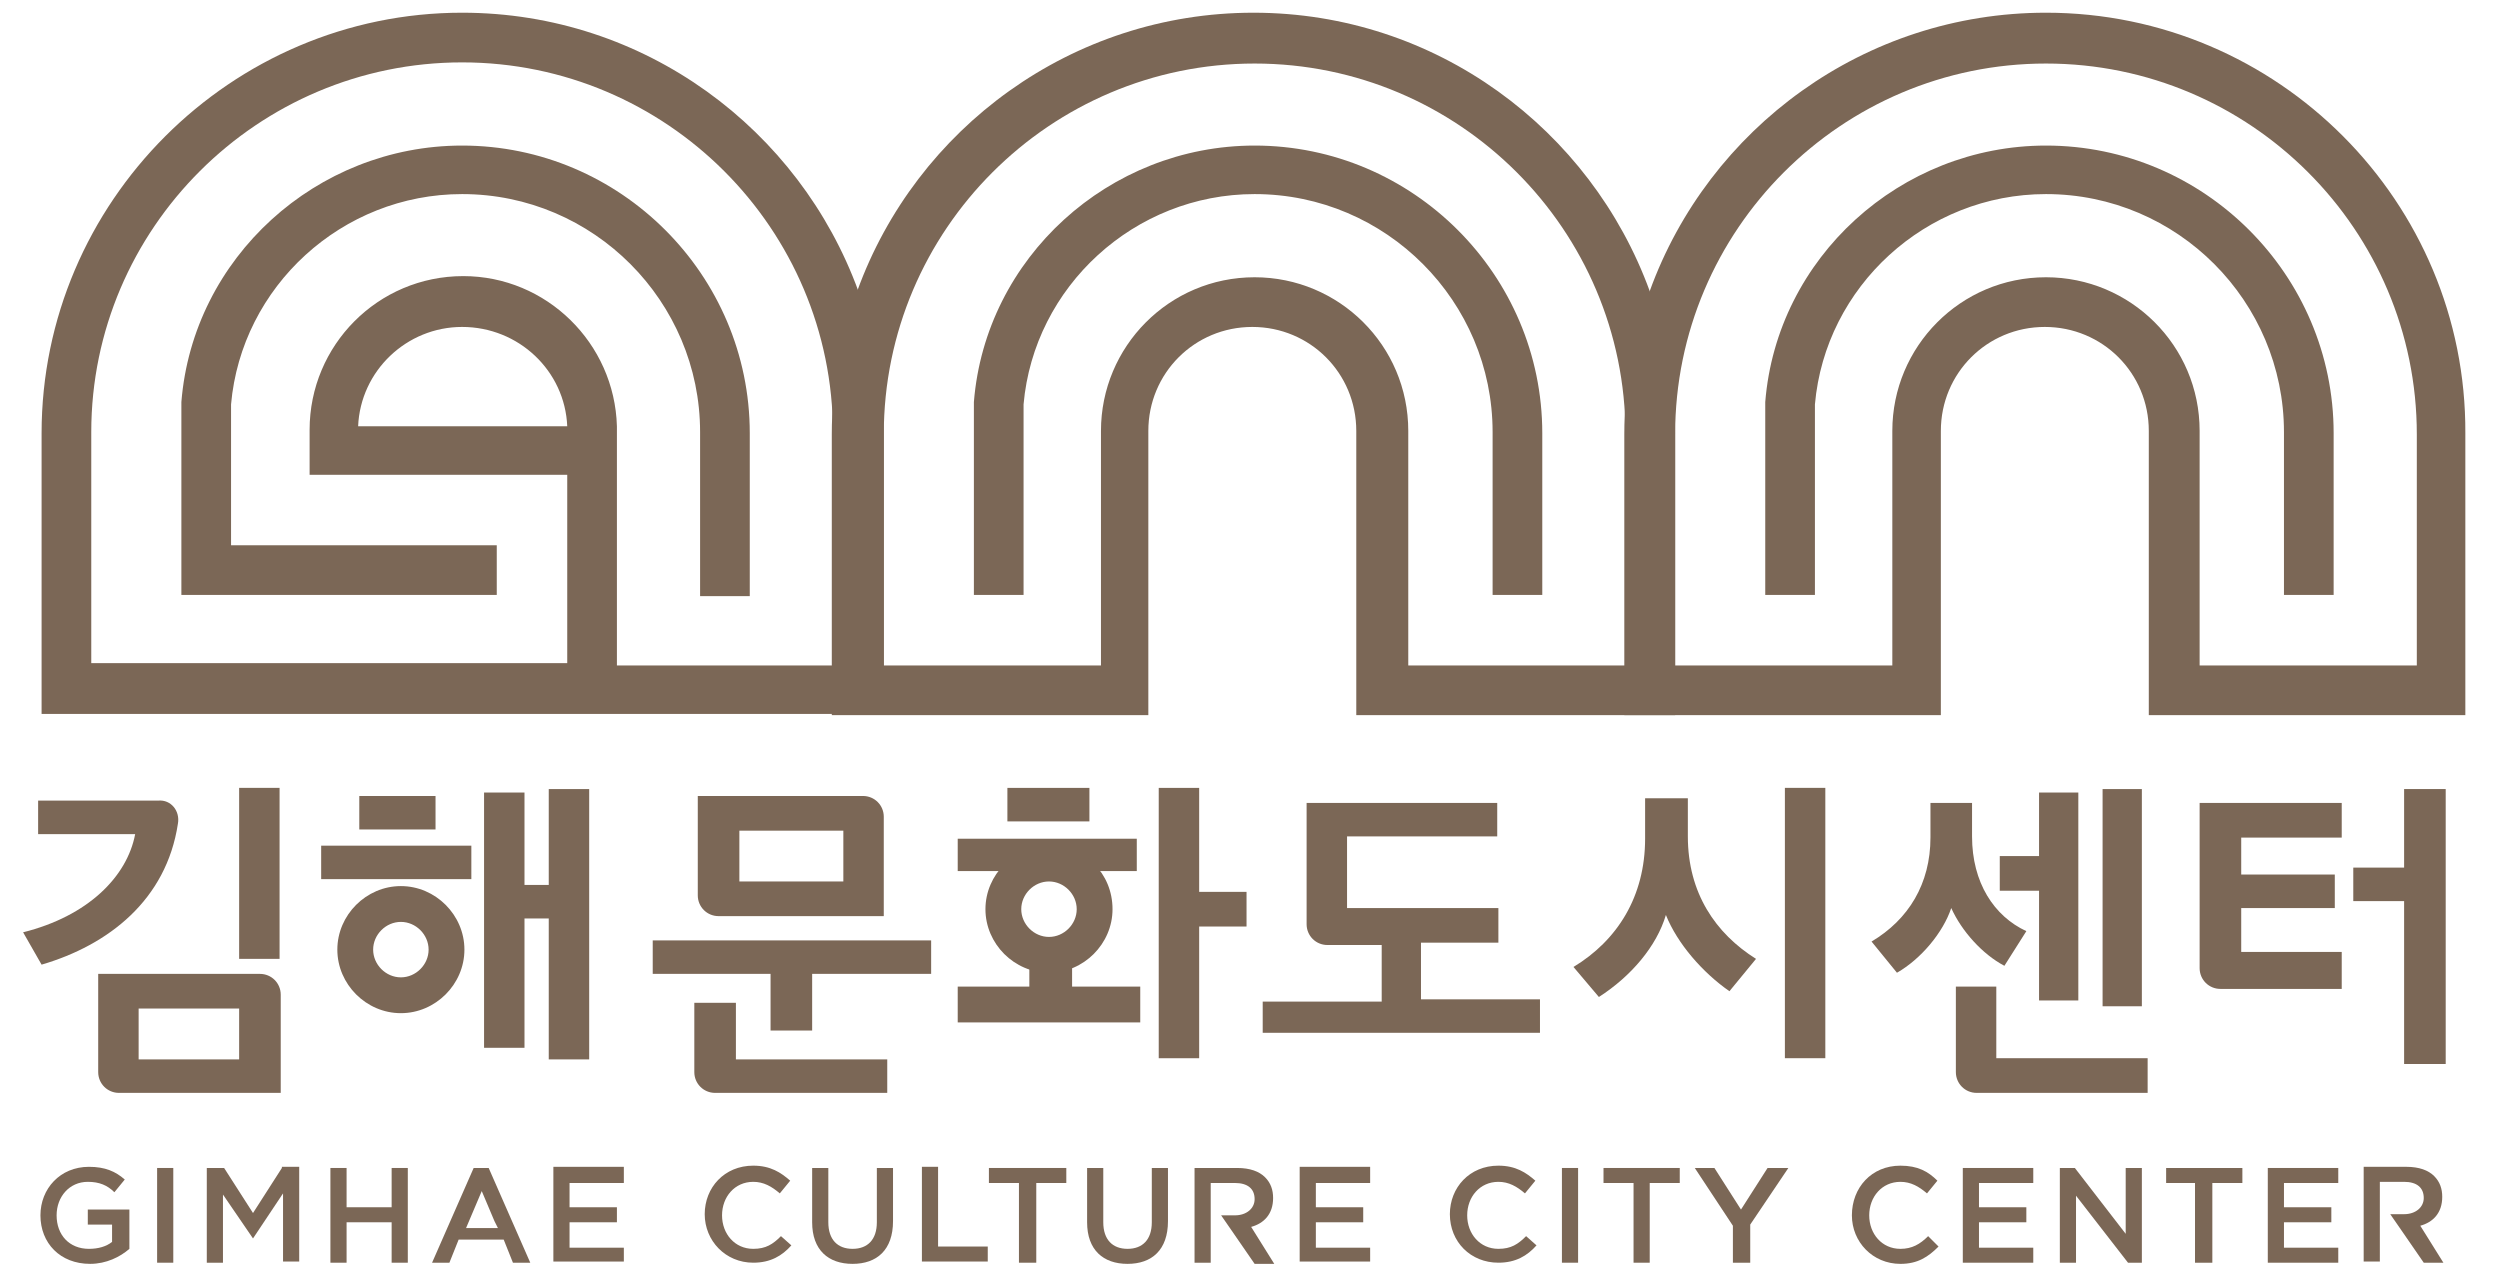 <?xml version="1.0" encoding="utf-8"?>
<!-- Generator: Adobe Illustrator 16.0.0, SVG Export Plug-In . SVG Version: 6.00 Build 0)  -->
<!DOCTYPE svg PUBLIC "-//W3C//DTD SVG 1.1//EN" "http://www.w3.org/Graphics/SVG/1.1/DTD/svg11.dtd">
<svg version="1.1" id="레이어_1" xmlns="http://www.w3.org/2000/svg" xmlns:xlink="http://www.w3.org/1999/xlink" x="0px"
	 y="0px" width="216.4px" height="110.1px" viewBox="0 0 216.4 110.1" style="enable-background:new 0 0 216.4 110.1;"
	 xml:space="preserve">
<g>
	<g>
		<g>
			<g>
				<path style="fill:#7B6756;" d="M7.6,104.7v1.3h2.1v1.5c-0.5,0.4-1.2,0.6-2,0.6c-1.7,0-2.8-1.2-2.8-2.9v0c0-1.6,1.1-2.9,2.7-2.9
					c1,0,1.7,0.3,2.3,0.9l0.9-1.1c-0.8-0.7-1.7-1.1-3.1-1.1c-2.5,0-4.2,1.9-4.2,4.2v0c0,2.4,1.7,4.2,4.3,4.2c1.4,0,2.6-0.6,3.4-1.3
					v-3.4H7.6z"/>
				<path style="fill:#7B6756;" d="M13.6,101.1v8.2h1.4v-8.2H13.6z"/>
				<path style="fill:#7B6756;" d="M24.4,101.1l-2.5,3.9l-2.5-3.9h-1.5v8.2h1.4v-5.9l2.6,3.8h0l2.6-3.9v5.9h1.4v-8.2H24.4z"/>
				<path style="fill:#7B6756;" d="M33.9,101.1v3.4H30v-3.4h-1.4v8.2H30v-3.5h3.9v3.5h1.4v-8.2H33.9z"/>
				<path style="fill:#7B6756;" d="M54,102.3v-1.3h-6.1v8.2H54V108h-4.7v-2.2h4.1v-1.3h-4.1v-2.1H54z"/>
				<path style="fill:#7B6756;" d="M67.6,107c-0.7,0.7-1.3,1.1-2.4,1.1c-1.6,0-2.7-1.3-2.7-2.9v0c0-1.6,1.1-2.9,2.7-2.9
					c0.9,0,1.6,0.4,2.3,1l0.9-1.1c-0.8-0.7-1.7-1.3-3.2-1.3c-2.5,0-4.2,1.9-4.2,4.2v0c0,2.3,1.8,4.2,4.2,4.2c1.5,0,2.5-0.6,3.3-1.5
					L67.6,107z"/>
				<path style="fill:#7B6756;" d="M75.9,101.1v4.7c0,1.5-0.8,2.3-2.1,2.3c-1.3,0-2.1-0.8-2.1-2.3v-4.7h-1.4v4.7
					c0,2.4,1.4,3.6,3.5,3.6c2.1,0,3.5-1.2,3.5-3.7v-4.6H75.9z"/>
				<path style="fill:#7B6756;" d="M81.2,107.9v-6.9h-1.4v8.2h5.7v-1.3H81.2z"/>
				<path style="fill:#7B6756;" d="M85.6,101.1v1.3h2.6v6.9h1.5v-6.9h2.6v-1.3H85.6z"/>
				<path style="fill:#7B6756;" d="M99.7,101.1v4.7c0,1.5-0.8,2.3-2.1,2.3c-1.3,0-2.1-0.8-2.1-2.3v-4.7h-1.4v4.7
					c0,2.4,1.4,3.6,3.5,3.6c2.1,0,3.5-1.2,3.5-3.7v-4.6H99.7z"/>
				<path style="fill:#7B6756;" d="M108.3,106.2c1.1-0.3,1.9-1.1,1.9-2.5v0c0-0.7-0.2-1.3-0.7-1.8c-0.5-0.5-1.3-0.8-2.4-0.8h-3.7
					v8.2h1.4v-6.9h2.1c1.1,0,1.7,0.5,1.7,1.4v0c0,0.8-0.7,1.4-1.7,1.4h-1.2l0.9,1.3l2,2.9h1.7L108.3,106.2z"/>
				<path style="fill:#7B6756;" d="M118.6,102.3v-1.3h-6.1v8.2h6.1V108h-4.7v-2.2h4.1v-1.3h-4.1v-2.1H118.6z"/>
				<path style="fill:#7B6756;" d="M132.1,107c-0.7,0.7-1.3,1.1-2.4,1.1c-1.6,0-2.7-1.3-2.7-2.9v0c0-1.6,1.1-2.9,2.7-2.9
					c0.9,0,1.6,0.4,2.3,1l0.9-1.1c-0.8-0.7-1.7-1.3-3.2-1.3c-2.5,0-4.2,1.9-4.2,4.2v0c0,2.4,1.8,4.2,4.2,4.2c1.5,0,2.5-0.6,3.3-1.5
					L132.1,107z"/>
				<path style="fill:#7B6756;" d="M135.2,101.1v8.2h1.4v-8.2H135.2z"/>
				<path style="fill:#7B6756;" d="M138.8,101.1v1.3h2.6v6.9h1.4v-6.9h2.6v-1.3H138.8z"/>
				<path style="fill:#7B6756;" d="M153,101.1l-2.3,3.6l-2.3-3.6h-1.7l3.3,5v3.2h1.5V106l3.3-4.9H153z"/>
				<path style="fill:#7B6756;" d="M42.3,101.1H41l-3.6,8.2h1.5l0.8-2h3.9h0l0.8,2h1.5L42.3,101.1z M40.3,106.4l1.4-3.3l1.1,2.6
					l0.3,0.6h0H40.3z"/>
			</g>
		</g>
		<path style="fill:#7B6756;" d="M160.3,105.2L160.3,105.2c0-2.4,1.7-4.3,4.2-4.3c1.5,0,2.4,0.5,3.2,1.3l-0.9,1.1
			c-0.7-0.6-1.4-1-2.3-1c-1.6,0-2.7,1.3-2.7,2.9v0c0,1.6,1.1,2.9,2.7,2.9c1,0,1.7-0.4,2.4-1.1l0.9,0.9c-0.9,0.9-1.8,1.5-3.3,1.5
			C162.1,109.4,160.3,107.5,160.3,105.2z"/>
		<path style="fill:#7B6756;" d="M169.9,101.1h6.1v1.3h-4.7v2.1h4.1v1.3h-4.1v2.2h4.7v1.3h-6.1V101.1z"/>
		<path style="fill:#7B6756;" d="M178.3,101.1h1.3l4.4,5.7v-5.7h1.4v8.2h-1.2l-4.5-5.8v5.8h-1.4V101.1z"/>
		<path style="fill:#7B6756;" d="M190.1,102.4h-2.6v-1.3h6.6v1.3h-2.6v6.9h-1.5V102.4z"/>
		<path style="fill:#7B6756;" d="M196.3,101.1h6.1v1.3h-4.7v2.1h4.1v1.3h-4.1v2.2h4.7v1.3h-6.1V101.1z"/>
		<path style="fill:#7B6756;" d="M209.5,106.1c1.1-0.3,1.9-1.1,1.9-2.5v0c0-0.7-0.2-1.3-0.7-1.8c-0.5-0.5-1.3-0.8-2.4-0.8h-3.7v8.2
			h1.4v-6.9h2.1c1.1,0,1.7,0.5,1.7,1.4v0c0,0.8-0.7,1.4-1.7,1.4h-1.2l0.9,1.3l2,2.9h1.7L209.5,106.1z"/>
		<g>
			<g>
				<g>
					<path style="fill:#7B6756;" d="M173.5,83.6c-1.9-1-3.7-3-4.6-5c-0.7,2.1-2.6,4.4-4.7,5.6l-2.2-2.7c3.2-1.9,5.1-5,5.1-9v-3h3.6
						v2.9c0,4,1.9,6.9,4.7,8.2L173.5,83.6z M169.3,92.8v-7.4h3.5v6.2h13.1v3h-14.8C170.1,94.6,169.3,93.8,169.3,92.8z M173.1,77.1
						v-3h3.4v-5.5h3.4v18h-3.4v-9.5H173.1z M182,87.1V68.3h3.4v18.8H182z"/>
				</g>
			</g>
			<g>
				<polygon style="fill:#7B6756;" points="208.1,68.3 208.1,75.1 203.7,75.1 203.7,78 208.1,78 208.1,92.1 211.7,92.1 211.7,68.3 
									"/>
				<path style="fill:#7B6756;" d="M202.7,72.5v-3h-12.3v12.9v1.4c0,1,0.8,1.8,1.8,1.8h10.5v-3.2h-3.5H194c0,0,0,0,0,0l0-3.8h8.1
					v-2.9H194v-3.2H202.7z"/>
			</g>
			<rect x="87.2" y="68.2" style="fill:#7B6756;" width="7.1" height="2.9"/>
			<polygon style="fill:#7B6756;" points="103.8,77.2 103.8,68.2 100.3,68.2 100.3,91.6 103.8,91.6 103.8,80.2 107.9,80.2 
				107.9,77.2 			"/>
			<path style="fill:#7B6756;" d="M95.3,75.4h3.1v-2.8H82.9v2.8h3.6 M89.1,83.6v1.8h-6.2v3.1h15.8v-3.1h-5.9v-1.8L89.1,83.6z"/>
			<path style="fill:#7B6756;" d="M66.7,89.2v-4.9H56.5v-2.9h24.1v2.9H70.3v4.9H66.7z M63.7,86.8v4.9h13.1v2.9H61.9
				c-1,0-1.8-0.8-1.8-1.8v-6H63.7z M60.4,77.5v-8.6h14.3c1,0,1.8,0.8,1.8,1.8v8.6H62.2C61.2,79.3,60.4,78.5,60.4,77.5z M73,71.9h-9
				v4.4h9V71.9z"/>
			<path style="fill:#7B6756;" d="M109.3,89.6v-2.9h10.3v-4.9h-4.7c-1,0-1.8-0.8-1.8-1.8V69.5h16.5v2.9h-13v6.2h13.1v3h-6.7v4.9
				h10.3v2.9H109.3z"/>
			<path style="fill:#7B6756;" d="M149.7,85.8c-2.3-1.6-4.5-4.1-5.5-6.6c-0.8,2.7-3,5.3-5.8,7.1l-2.2-2.6c3.8-2.3,6.2-6.1,6.2-11.1
				v-3.5h3.7v3.3c0,4.9,2.4,8.4,5.9,10.6L149.7,85.8z M154.5,68.2h3.5v23.4h-3.5V68.2z"/>
			<path style="fill:#7B6756;" d="M90.8,73.2c-3,0-5.5,2.5-5.5,5.5c0,3,2.5,5.5,5.5,5.5s5.5-2.5,5.5-5.5
				C96.3,75.6,93.9,73.2,90.8,73.2z M90.8,81.1c-1.3,0-2.4-1.1-2.4-2.4c0-1.3,1.1-2.4,2.4-2.4s2.4,1.1,2.4,2.4
				C93.2,80,92.1,81.1,90.8,81.1z"/>
			<path style="fill:#7B6756;" d="M15.4,71.3c-1,6.6-6,10.5-11.8,12.2L2,80.7c5.6-1.4,9-4.8,9.7-8.5H3.3v-2.9h10.4
				C14.8,69.2,15.6,70.2,15.4,71.3z M8.5,92.8v-8.5h14c1,0,1.8,0.8,1.8,1.8v8.5h-14C9.3,94.6,8.5,93.8,8.5,92.8z M20.7,87.3H12v4.4
				h8.7V87.3z M20.7,68.2h3.5V83h-3.5V68.2z"/>
			<path style="fill:#7B6756;" d="M27.8,76.1v-2.9h13v2.9H27.8z M31.1,71.8v-2.9h6.6v2.9H31.1z M47.5,91.6V79.5h-2.1v11.2h-3.5V68.6
				h3.5v8h2.1v-8.3H51v23.4H47.5z"/>
			<path style="fill:#7B6756;" d="M34.7,76.7c-3,0-5.5,2.5-5.5,5.5c0,3,2.5,5.5,5.5,5.5c3,0,5.5-2.5,5.5-5.5
				C40.2,79.2,37.7,76.7,34.7,76.7z M34.7,84.6c-1.3,0-2.4-1.1-2.4-2.4c0-1.3,1.1-2.4,2.4-2.4c1.3,0,2.4,1.1,2.4,2.4
				C37.1,83.5,36,84.6,34.7,84.6z"/>
		</g>
	</g>
	<g>
		<g>
			<g>
				<g>
					<path style="fill:#7B6756;" d="M43,51.5H15.7l0-16.7c1-12.5,11.7-22.2,24.3-22.2c13.7,0,24.9,11.2,24.9,24.9v14.1h-4.3V37.4
						c0-11.3-9.2-20.6-20.6-20.6c-10.4,0-19.1,8-20,18.2v12.2H43V51.5z"/>
				</g>
				<g>
					<path style="fill:#7B6756;" d="M74.3,25.2C69.2,11.2,55.8,1.1,40,1.1C20,1.1,3.6,17.5,3.6,37.5v24.3h72.9V37.5
						C76.5,33.2,75.7,29,74.3,25.2z M72.2,57.6H53.4V36.9h0c-0.2-7.2-6.1-13-13.3-13c-7.4,0-13.3,6-13.3,13.3v3.9h22.3v16.3H7.9v-20
						C7.9,19.8,22.3,5.4,40,5.4c17.7,0,32.1,14.4,32.1,32.1V57.6z M49.1,36.9H31c0.2-4.8,4.2-8.6,9-8.6
						C44.9,28.3,48.9,32.1,49.1,36.9z"/>
				</g>
			</g>
		</g>
		<g>
			<g>
				<g>
					<path style="fill:#7B6756;" d="M133.5,51.5h-4.3V37.4c0-11.3-9.2-20.6-20.6-20.6c-10.4,0-19.1,8-20,18.2v16.5h-4.3l0-16.7
						c1-12.5,11.7-22.2,24.3-22.2c13.7,0,24.9,11.2,24.9,24.9V51.5z"/>
				</g>
				<g>
					<path style="fill:#7B6756;" d="M142.8,25.2c-5.1-14-18.5-24.1-34.3-24.1c-15.7,0-29.2,10-34.3,24.1c-1.4,3.9-2.2,8-2.2,12.4
						v24.3h27.4V37.3c0-5,4-9,9-9c5,0,9,4,9,9v24.6H145V37.5C145,33.2,144.2,29,142.8,25.2z M140.7,57.6h-18.8V37.3
						c0-7.4-6-13.3-13.3-13.3c-7.4,0-13.3,6-13.3,13.3v20.3H76.5v-20c0-17.7,14.4-32.1,32.1-32.1s32.1,14.4,32.1,32.1V57.6z"/>
				</g>
			</g>
		</g>
		<g>
			<g>
				<g>
					<path style="fill:#7B6756;" d="M202,51.5h-4.3V37.4c0-11.3-9.2-20.6-20.6-20.6c-10.4,0-19.1,8-20,18.2v16.5h-4.3l0-16.7
						c1-12.5,11.7-22.2,24.3-22.2c13.7,0,24.9,11.2,24.9,24.9V51.5z"/>
				</g>
				<g>
					<path style="fill:#7B6756;" d="M177.1,1.1c-15.7,0-29.2,10-34.3,24.1c-1.4,3.9-2.2,8-2.2,12.4v24.3h27.4V37.3c0-5,4-9,9-9
						c5,0,9,4,9,9v24.6h27.4V37.5C213.5,17.5,197.2,1.1,177.1,1.1z M209.2,57.6h-18.8V37.3c0-7.4-6-13.3-13.3-13.3
						c-7.4,0-13.3,6-13.3,13.3v20.3H145v-20c0-17.7,14.4-32.1,32.1-32.1c17.7,0,32.1,14.4,32.1,32.1V57.6z"/>
				</g>
			</g>
		</g>
	</g>
</g>
</svg>
